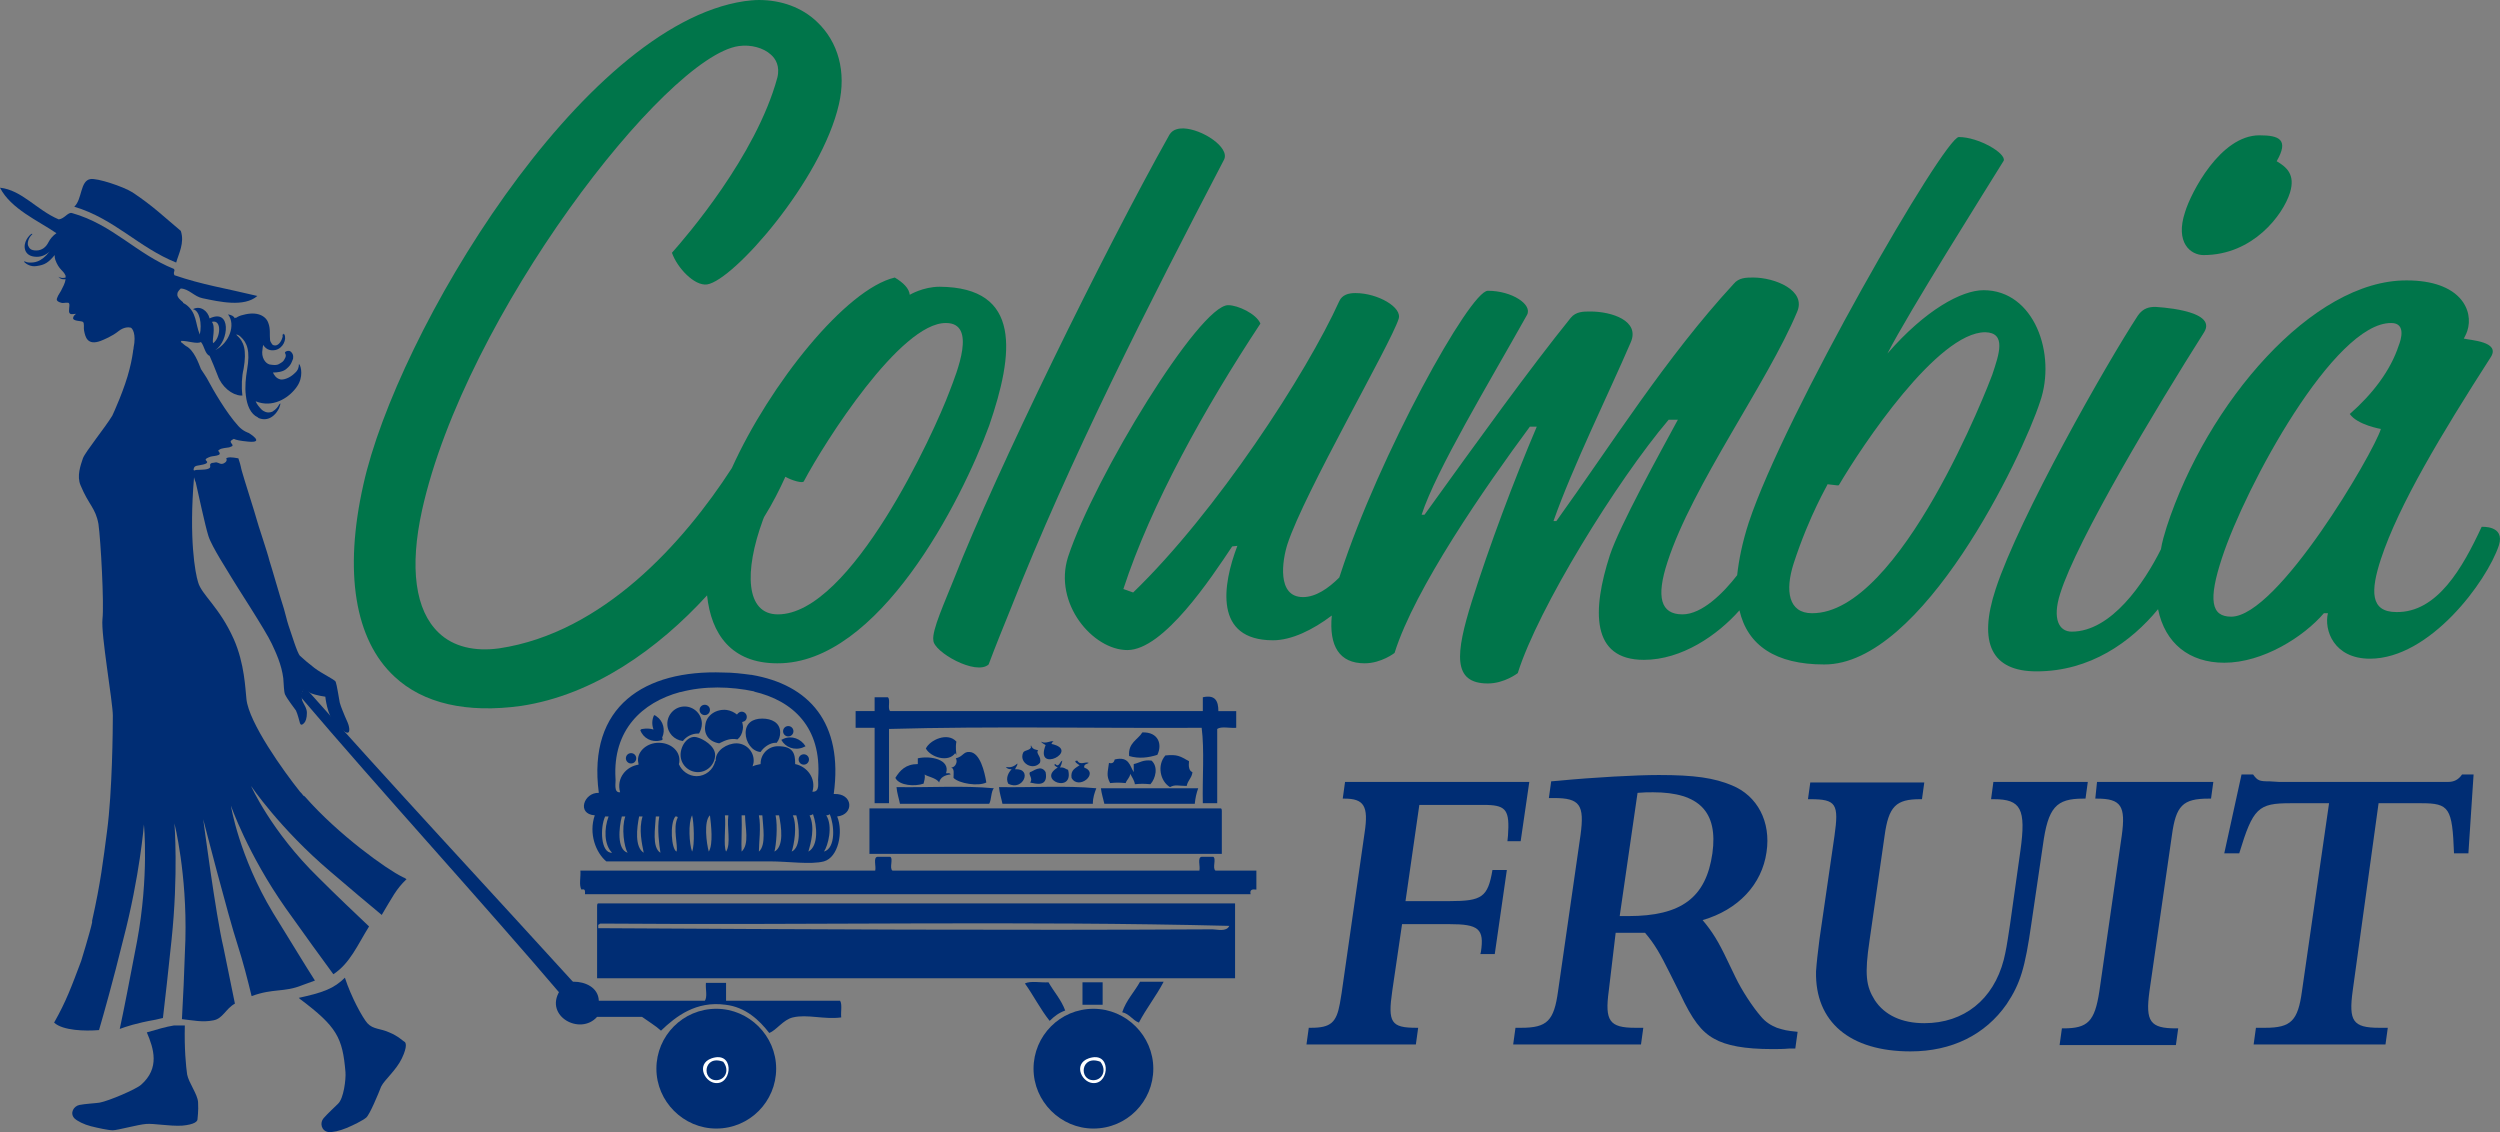 <?xml version="1.0" encoding="UTF-8" standalone="no"?>
<!-- Generator: Adobe Illustrator 24.1.1, SVG Export Plug-In . SVG Version: 6.00 Build 0)  -->

<svg
  version="1.1"
  x="0px"
  y="0px"
  viewBox="0 0 434.187 196.619"
  xml:space="preserve"
  id="svg25"
  sodipodi:docname="columbia-fruit-logo.svg"
  width="434.187"
  height="196.619"
  inkscape:version="1.4 (e7c3feb1, 2024-10-09)"
  xmlns:inkscape="http://www.inkscape.org/namespaces/inkscape"
  xmlns:sodipodi="http://sodipodi.sourceforge.net/DTD/sodipodi-0.dtd"
  xmlns="http://www.w3.org/2000/svg"
  xmlns:svg="http://www.w3.org/2000/svg"
>
  <rect x="0" y="0" width="434.187" height="196.619" fill="#808080" stroke="none"/>
  <defs id="defs25" />
  <sodipodi:namedview
    id="namedview25"
    pagecolor="#ffffff"
    bordercolor="#000000"
    borderopacity="0.25"
    inkscape:showpageshadow="2"
    inkscape:pageopacity="0.0"
    inkscape:pagecheckerboard="0"
    inkscape:deskcolor="#d1d1d1"
    inkscape:zoom="2.3310284"
    inkscape:cx="201.19875"
    inkscape:cy="75.288658"
    inkscape:current-layer="svg25"
  />
  <style type="text/css" id="style1">
    .st0 {
      fill: #002d74;
    }
    .st1 {
      fill: #00754a;
    }
    .st2 {
      fill: #ffffff;
    }
  </style>
  <g id="Layer_1" transform="translate(-6.4,-5.1)"></g>
  <g id="Bag" transform="translate(-6.4,-5.1)">
    <g id="g25">
      <g id="g18">
        <g id="g5">
          <path
            class="st0"
            d="m 248.2,177.2 c -0.8,5.5 -0.2,6.4 4.2,6.4 h 0.3 l -0.4,2.9 h -19 l 0.4,-2.9 h 0.4 c 3.4,0 4.4,-0.9 5,-4.2 l 0.3,-1.8 4,-27.9 c 0.7,-4.6 -0.1,-5.9 -3.5,-5.9 h -0.3 l 0.4,-2.9 h 32 l -1.5,10.3 h -2.3 l 0.1,-1 c 0.3,-4.3 -0.3,-5.2 -3.6,-5.3 h -2.3 -9.5 l -2.4,16.7 h 7.7 c 5.6,0 6.6,-0.7 7.4,-5.4 h 2.5 l -2.1,14.6 h -2.5 l 0.1,-0.4 c 0.6,-4 -0.4,-4.8 -5.5,-4.8 h -8.2 z"
            id="path1"
          />
          <path
            class="st0"
            d="m 285.8,177.2 c -0.7,5.2 0.1,6.4 4.6,6.4 h 1.4 l -0.4,2.9 h -22.2 l 0.4,-2.9 h 1 c 4.5,0 5.7,-1.2 6.4,-6.4 l 3.9,-27.1 c 0.7,-5.2 -0.1,-6.4 -4.6,-6.4 h -0.9 l 0.4,-2.9 1.2,-0.1 c 6.2,-0.6 13.6,-1 17.5,-1 6.2,0 9.6,0.5 12.7,1.8 4.4,1.8 6.8,6.3 6,11.6 -0.8,5.6 -4.9,10 -11.1,11.8 1.6,1.9 2.7,3.6 4.3,7 l 1.4,2.9 c 1.1,2.3 3,5.2 4.4,6.8 0.8,1 1.8,1.6 2.8,2 1.3,0.4 1.6,0.5 3.6,0.7 l -0.4,2.9 h -1 c -1.1,0.1 -2,0.1 -3,0.1 -4.8,0 -8,-0.6 -10.1,-1.8 -2.2,-1.2 -3.8,-3.3 -5.9,-7.8 l -1.8,-3.6 c -1.7,-3.4 -2.6,-5 -4.3,-7 h -0.8 c -1.3,0 -2.2,0 -2.8,0 -0.4,0 -0.7,0 -1.5,0 z m 1.9,-13 h 1.5 c 9.2,0 13.5,-3.2 14.6,-10.9 1,-7.2 -2.3,-10.6 -10.3,-10.6 -1,0 -1.5,0 -2.7,0.1 z"
            id="path2"
          />
          <path
            class="st0"
            d="M 352.6,140.9 H 369 l -0.4,2.9 h -0.4 c -4.7,0 -6.1,1.5 -7,8.1 l -2,13.6 c -1.1,7.7 -1.9,10.4 -4.3,14 -3.7,5.3 -9.5,8.2 -16.7,8.2 -10.5,0 -16.6,-5.1 -16.4,-13.9 0.1,-1.5 0.3,-3.2 0.6,-5.6 l 2.6,-17.9 c 0.8,-5.6 0.3,-6.4 -4.2,-6.4 h -0.4 l 0.4,-2.9 h 19.8 l -0.4,2.9 h -0.3 c -4.2,0 -5.5,1.2 -6.2,6.4 l -2.6,18.1 c -0.9,6 -0.6,8 0.9,10.4 1.7,2.6 4.7,4 8.6,4 6.9,0 12,-4.1 13.8,-11 0.4,-1.7 0.5,-2.2 1.1,-6.2 l 1.8,-12.8 c 1,-7.2 0.1,-8.9 -4.6,-8.9 h -0.5 z"
            id="path3"
          />
          <path
            class="st0"
            d="m 370.6,140.9 h 20.2 l -0.4,2.9 H 390 c -4.5,0 -5.7,1.2 -6.4,6.4 l -3.9,27.1 c -0.7,5.2 0.1,6.4 4.6,6.4 h 0.4 l -0.4,2.9 h -20.2 l 0.4,-2.9 h 0.3 c 4.2,0 5.4,-1.2 6.2,-6.4 l 3.9,-27.1 c 0.7,-5.1 -0.1,-6.4 -4.3,-6.4 h -0.3 z"
            id="path4"
          />
          <path
            class="st0"
            d="m 415,177.2 c -0.7,5.2 0,6.4 4.6,6.4 h 1.5 l -0.4,2.9 h -22.9 l 0.4,-2.9 h 1.6 c 4.5,0 5.7,-1.2 6.4,-6.4 l 4.7,-32.6 h -6.7 c -5.6,0 -6.5,0.8 -8.9,8.7 h -2.6 l 3,-13.7 h 2 c 0.8,1.1 1.1,1.2 2.9,1.2 l 1.6,0.1 h 28.4 1 c 1,0 1.8,-0.4 2.4,-1.3 h 2 l -0.9,13.7 h -2.5 c -0.3,-7.9 -0.8,-8.7 -5.7,-8.7 h -7.4 z"
            id="path5"
          />
        </g>
        <g id="g10">
          <path
            class="st1"
            d="m 169.6,54.9 c -2.9,0 -5.2,1.4 -5.2,1.4 -0.1,-1.1 -1.1,-2.1 -2.6,-3 -8.5,2 -21.7,18.5 -28.3,33.1 -8.4,13 -22.4,28.6 -40.4,31.3 -4.3,0.6 -8,-0.3 -10.5,-2.7 -4.1,-3.9 -5.1,-11.3 -2.9,-21.3 7.5,-33.8 42.3,-78.8 55,-80.6 2.1,-0.3 4.3,0.3 5.6,1.5 0.8,0.7 1.6,2 1.1,4 -3.7,13.6 -15.9,27.7 -18.3,30.4 0.9,2.6 3.9,5.8 6.1,5.5 4.6,-0.7 19.9,-18.1 22.9,-31.3 1.3,-5.6 -0.1,-10.8 -3.8,-14.3 -2.6,-2.5 -6.2,-3.8 -10.1,-3.8 -0.8,0 -1.7,0.1 -2.5,0.2 -28.4,4.2 -60.4,57.7 -66.2,84 -3.4,15.1 -1.5,26.9 5.4,33.3 5,4.7 12.6,6.4 22,5.1 12.6,-1.9 23.8,-9.9 32.3,-19.2 0.7,6.7 4.2,11.8 12.2,11.8 17.6,0.1 32,-28.2 36.8,-41.3 4.3,-12.5 5.7,-24 -8.6,-24.1 z m 1.7,18.2 c -2.6,7 -17.1,38.7 -29.8,38.7 -5.6,0 -5.9,-7.4 -2.6,-16.4 0.1,-0.2 0.1,-0.3 0.2,-0.5 1.5,-2.4 2.7,-4.8 3.7,-7 1,0.6 3,1.2 3.2,0.8 3.6,-6.8 16.8,-27.6 24.7,-27.5 5.4,0 1.9,8.5 0.6,11.9 z"
            id="path6"
          />
          <path
            class="st1"
            d="m 211.9,27.4 c -0.7,0 -1.8,0.1 -2.4,1.1 -11.4,20.3 -30.2,58.7 -37.4,77.1 -1.5,3.8 -3.9,9 -3.6,10.7 0,2 7.4,6.2 9.6,4.2 1.2,-3.2 2.5,-6.4 3.8,-9.6 10.2,-25.9 24,-53 37.1,-78.1 1,-2.1 -3.8,-5.3 -7.1,-5.4 z"
            id="path7"
          />
          <path
            class="st1"
            d="m 350.9,55.5 c -3.8,0 -10.1,3.4 -16.7,11 3.8,-7.4 17,-28.3 20.2,-33.5 0.4,-1.3 -4.4,-4.1 -7.8,-4.1 -2.5,0 -30.3,48.2 -36.5,67 -1.1,3.4 -1.7,6.4 -2,9.1 -2.4,3.1 -6.1,6.8 -9.5,6.8 -3.8,0 -4.6,-3 -2.6,-9.1 4.3,-13.3 17.4,-31.2 22.5,-43.4 1.7,-3.8 -3.9,-6 -7.6,-6 -1.2,0 -2.5,0 -3.4,1.1 -11.8,12.8 -21.3,28 -30.8,41.2 h -0.5 c 3.3,-9.4 9.8,-22.6 13.4,-31 1.7,-3.8 -3.3,-5.4 -7,-5.4 -1.2,0 -2.5,0 -3.4,1.1 -7.1,8.8 -15.9,21 -25.4,34.2 h -0.5 c 2.5,-7.7 11.7,-22.9 18.3,-34.7 1,-1.8 -2.6,-4.2 -6.8,-4.2 -3.1,0 -18.9,28.6 -25.6,49.2 -0.1,0.2 -0.1,0.4 -0.2,0.6 -1.9,1.9 -4.1,3.4 -6.3,3.4 -4.6,0 -3.6,-6.4 -2.7,-9.2 2.9,-8.9 17.9,-34.7 19.3,-39.1 0.7,-2 -3.6,-4.5 -7.5,-4.5 -1.2,0 -2.3,0.3 -2.8,1.4 -5.7,12.6 -21.4,36.7 -35.8,50.6 l -1.7,-0.6 c 4.8,-14.7 14.1,-31.4 23.8,-46.1 -0.7,-1.7 -3.9,-3.2 -5.6,-3.2 -5,0 -23.2,29.8 -27.8,43.7 -2.6,8.1 4.3,16.2 10.3,16.2 6.3,0 14.6,-12.6 18.2,-18 l 0.9,-0.1 c -2.6,6.8 -4.1,16.4 6.2,16.4 3.2,0 6.9,-1.8 10.2,-4.3 -0.5,5.3 1.3,8.3 5.7,8.3 2.9,0 5.2,-1.8 5.2,-1.8 3.5,-11.2 15.8,-28.9 23.5,-39.3 h 1.2 c -4,9.4 -8.2,20.6 -11.3,30.4 -2.8,9 -3.4,14.2 2.8,14.2 2.9,0 5.2,-1.8 5.2,-1.8 3.5,-11.2 17.2,-33.4 26.2,-44 h 1.6 c -3.3,6.1 -10.1,18.4 -11.8,23.5 -3.1,9.6 -3.3,18.2 5.9,18.2 6.6,0 12.8,-4.3 16.6,-8.6 1.4,6.1 6.3,9.4 14.7,9.4 17.1,0.1 34.4,-36.1 37.5,-45.6 2.9,-8.3 -1,-19.4 -9.8,-19.4 z m 1.5,14.7 c -0.5,1.4 -15.9,41.5 -31.3,41.4 -4.1,0 -4.7,-3.9 -3.2,-8.6 2.8,-8.6 6,-13.8 5.9,-13.8 l 1.7,0.2 c 0.1,0 0.3,0 0.3,-0.1 4,-6.8 17.1,-26.5 25.4,-26.5 3.7,0.1 2.4,3.8 1.2,7.4 z"
            id="path8"
          />
          <path
            class="st1"
            d="m 389.1,49.4 c 8.6,0 13.8,-7 15,-10.8 1,-3.2 -0.6,-4.5 -2.3,-5.5 2.2,-3.8 0.4,-4.5 -3,-4.5 -6.8,0 -11.9,10 -12.9,13.3 -1.8,5.4 1,7.5 3.2,7.5 z"
            id="path9"
          />
          <path
            class="st1"
            d="m 437.4,96.6 c -3.3,7.1 -7.7,14.9 -14.8,14.8 -4.6,0 -4.5,-3.7 -2.7,-9.2 3.1,-9.4 10.5,-21.7 19.1,-35.1 1.7,-2.7 -3.6,-2.9 -4.7,-3.2 0,0 0.4,-0.7 0.6,-1.3 1.2,-3.6 -1.2,-8.8 -10.5,-8.8 -16.4,-0.1 -34.7,21.3 -41.7,42.8 -0.4,1.3 -0.8,2.6 -1,3.9 -2.9,5.8 -8.6,14.3 -15.5,14.3 -2.2,0 -3.4,-2.2 -2,-6.6 2.9,-9.3 16.7,-32.3 25,-45.4 2.5,-4 -8.8,-4.4 -8.5,-4.4 -1,0 -2.1,0.2 -3,1.5 -5.5,8.4 -20.6,35 -24.7,47.5 -3.1,9.4 -0.7,14.3 7.1,14.3 9.3,0 16.4,-5.1 21.1,-10.8 1.2,5.9 5.4,9.3 11.5,9.3 6.7,0 13.8,-4.5 17.3,-8.6 h 0.7 c -0.7,2.9 1,7.9 7.3,7.9 10.4,0 20.3,-13.4 22.4,-19.7 1.1,-3.5 -3,-3.2 -3,-3.2 z m -43.5,15.6 c -3.5,0 -4,-2.9 -1.6,-10.2 4.1,-12.5 19.5,-40.9 29.4,-40.8 2.6,0 1.7,2.9 1.3,3.9 -1.4,4.3 -4.5,8.4 -8.5,11.9 1.3,1.9 5.4,2.6 5.4,2.6 -1.3,4.2 -17.9,32.6 -26,32.6 z"
            id="path10"
          />
        </g>
        <g id="g13">
          <path
            class="st0"
            d="m 196.3,180.3 c -5.8,0 -10.4,4.7 -10.4,10.4 0,5.7 4.7,10.4 10.4,10.4 5.8,0 10.4,-4.7 10.4,-10.4 0,-5.7 -4.7,-10.4 -10.4,-10.4 z"
            id="path11"
          />
          <path class="st2" d="m 195.5,188.9 c -2.9,1 -1.1,4.5 1,4.3 2.6,-0.1 2.9,-5.6 -1,-4.3 z" id="path12" />
          <path class="st0" d="m 196.3,192.7 c 1.5,0 2.4,-1.7 1.2,-3.2 -3.4,-1.3 -3.8,3.2 -1.2,3.2 z" id="path13" />
        </g>
        <g id="g16">
          <path
            class="st0"
            d="m 130.8,180.3 c -5.8,0 -10.4,4.7 -10.4,10.4 0,5.7 4.7,10.4 10.4,10.4 5.8,0 10.4,-4.7 10.4,-10.4 0,-5.7 -4.7,-10.4 -10.4,-10.4 z"
            id="path14"
          />
          <path class="st2" d="m 130,188.9 c -2.9,1 -1.1,4.5 1,4.3 2.6,-0.1 2.9,-5.6 -1,-4.3 z" id="path15" />
          <path class="st0" d="m 130.8,192.7 c 1.5,0 2.4,-1.7 1.2,-3.2 -3.4,-1.3 -3.8,3.2 -1.2,3.2 z" id="path16" />
        </g>
        <path
          id="XMLID_160_"
          class="st0"
          d="m 218,128.6 h 3.1 v 2.9 c -1.1,0.1 -2.6,-0.3 -3.3,0.2 v 12.9 h -2.5 c -0.1,-4.3 0.3,-9.2 -0.2,-13.1 -18,0.1 -36.6,-0.3 -54.3,0.2 v 12.9 h -2.5 V 131.5 H 155 v -2.9 h 3.3 v -2.4 h 2.3 c 0.5,0.4 -0.1,2 0.4,2.4 h 54.3 v -2.4 c 2.2,-0.5 2.7,0.7 2.7,2.4"
        />
        <path
          id="XMLID_159_"
          class="st0"
          d="m 204.8,132.3 c 2.8,-0.1 3.5,2.1 2.6,3.9 -1.6,0.5 -3.2,0.7 -4.9,0.2 -0.2,-2.3 1.5,-2.8 2.3,-4.1"
        />
        <path
          id="XMLID_158_"
          class="st0"
          d="m 188,134.5 c -0.3,-0.2 -0.6,-0.3 -0.8,-0.6 0.9,0.5 1.7,-0.3 2.2,0 -0.2,0 -0.3,0.2 -0.4,0.4 5.2,1.1 -3,5.3 -1,0.2"
        />
        <path
          id="XMLID_157_"
          class="st0"
          d="m 174.8,135.7 c 1.8,0.1 2.6,3.4 2.9,5.3 -1.4,0.7 -4.7,0.2 -5.7,-0.8 0,-0.7 0.2,-1.6 -0.4,-1.8 0.7,0 1.2,-1 0.8,-1.6 1.3,-0.3 1.3,-1.2 2.4,-1.1"
        />
        <path
          id="XMLID_156_"
          class="st0"
          d="m 213.5,139.2 c -0.1,1 -0.8,1.4 -1,2.4 -1.4,0 -2,-0.3 -2.9,0.2 -1.7,-1 -2.3,-3.8 -0.8,-5.5 2.1,-0.2 2.5,0.1 4.1,1 -0.1,0.9 0,1.7 0.6,1.9"
        />
        <path
          id="XMLID_155_"
          class="st0"
          d="m 170.7,139.4 c 0.3,0 0.7,-0.1 0.8,0.2 -1,0.1 -1.8,0.5 -2,1.4 -0.4,-0.8 -2.3,-1.1 -2.5,-1.4 0.1,0.7 -0.1,1.1 -0.2,1.6 -1.4,0.5 -4.2,0.4 -4.9,-1 0.8,-1.3 1.8,-2.4 3.9,-2.4 v -1 c 2.2,-0.5 5.7,0.2 4.9,2.6"
        />
        <path
          id="XMLID_154_"
          class="st0"
          d="m 206.4,137.2 c 1.2,1.1 0.7,3.1 -0.2,4.1 -1.3,-0.1 -1.5,-0.1 -2.7,0 -0.1,-0.7 -0.5,-1.2 -0.8,-1.8 -0.1,0.7 -0.6,1 -0.8,1.6 -1.3,-0.1 -1.5,-0.1 -2.7,0 -0.7,-1.3 -0.4,-1.9 -0.2,-3.5 0.7,0.2 0.9,-0.2 1,-0.6 2.5,-0.6 2.6,1.1 3.3,2.2 v -1.4 c 1,-0.2 1.6,-0.8 3.1,-0.6"
        />
        <path
          id="XMLID_153_"
          class="st0"
          d="m 192.5,140.2 c -0.2,-1.4 0.7,-1.7 1.4,-2.2 -0.2,-0.1 -1.3,-0.8 -0.4,-0.8 0.5,0.9 1.4,0.1 2,0.4 -0.3,0.2 -0.9,0.2 -0.8,0.8 2.7,1 -1,4 -2.2,1.8"
        />
        <path
          id="XMLID_152_"
          class="st0"
          d="m 181.5,141.2 c -0.5,-1 0.1,-2 0.6,-2.5 -0.5,0 -0.8,-0.1 -1,-0.4 1,0.2 1.5,-0.2 2,-0.6 0,0.5 -0.3,0.6 -0.4,1 3.1,-0.2 1.4,3.9 -1.2,2.5"
        />
        <path
          id="XMLID_151_"
          class="st0"
          d="m 188,139.2 c 0.5,2.7 -1.8,2 -2.7,1.8 0.6,-0.7 -0.4,-1.4 0,-1.8 0.5,-0.1 1.9,-1.4 2.7,0"
        />
        <path
          id="XMLID_150_"
          class="st0"
          d="m 196.2,144.7 h -15.7 c -0.2,-1 -0.5,-1.8 -0.6,-2.9 5.6,0.1 11.6,-0.3 16.9,0.2 -0.3,0.8 -0.6,1.6 -0.6,2.7"
        />
        <path
          id="XMLID_149_"
          class="st0"
          d="m 178.2,144.7 h -15.5 c -0.2,-1 -0.5,-1.8 -0.6,-2.9 5.6,0.1 11.6,-0.3 16.9,0.2 -0.5,0.6 -0.4,2 -0.8,2.7"
        />
        <path
          id="XMLID_148_"
          class="st0"
          d="m 213.9,144.7 h -15.7 c -0.2,-0.9 -0.5,-1.8 -0.6,-2.7 h 16.9 c -0.3,0.8 -0.5,1.7 -0.6,2.7"
        />
        <path id="XMLID_147_" class="st0" d="m 157.4,153.3 v -7.8 h 61 c 0.2,0 0.2,0.3 0.2,0.6 v 7.3 h -61.2 z" />
        <path
          id="XMLID_146_"
          class="st0"
          d="m 107.4,159.6 c -0.5,-0.7 -0.1,-2.3 -0.2,-3.3 h 51.2 c 0.2,-0.7 -0.4,-2.3 0.4,-2.4 h 2.2 c 0.6,0.3 -0.2,2 0.4,2.4 h 53.3 c 0.2,-0.7 -0.4,-2.3 0.4,-2.4 h 2 c 0.6,0.3 -0.2,2 0.4,2.4 h 7.1 v 3.3 c -0.7,-0.1 -1.2,0 -1,0.8 H 108 c 0,-0.5 0.1,-1 -0.6,-0.8"
        />
        <path
          id="XMLID_143_"
          class="st0"
          d="M 220.9,162 H 110.3 c -0.2,0 -0.2,0.3 -0.2,0.6 V 175 h 110.8 z m -3.9,4.5 c -35,0.2 -71.7,0 -106.7,-0.2 v -0.6 c 0.2,0 0.2,-0.2 0.4,-0.2 36.1,0.3 73.4,-0.5 109.2,0.4 -0.5,1.1 -2.2,0.6 -2.9,0.6"
        />
        <path
          id="XMLID_142_"
          class="st0"
          d="m 184.4,175.9 c 1.5,2.1 2.7,4.5 4.3,6.5 0.8,-0.8 1.6,-1.4 2.7,-1.8 -0.7,-1.9 -2,-3.3 -2.9,-4.9 -1.3,0.1 -3.1,-0.3 -4.1,0.2"
        />
        <rect id="XMLID_141_" x="194.4" y="175.7" class="st0" width="3.5" height="3.9" />
        <path
          id="XMLID_140_"
          class="st0"
          d="m 204.2,182.7 c 1.3,-2.5 3,-4.6 4.3,-7.1 h -4.1 c -1,1.8 -2.4,3.2 -3.1,5.3 1.3,0.3 1.8,1.4 2.9,1.8"
        />
        <path
          id="XMLID_138_"
          class="st0"
          d="m 103.6,177.2 c -2.7,4.4 3.6,7.8 6.5,4.5 h 7.8 c 1.1,0.8 2.3,1.5 3.3,2.4 2.6,-2.5 6.1,-5.2 11.2,-4.5 3.5,0.4 5.9,2.7 7.6,4.9 1.3,-0.5 2.4,-2.3 4.1,-2.7 2.5,-0.6 5.4,0.4 8.4,0 -0.1,-1 0.2,-2.3 -0.2,-2.9 h -19.8 v -3.1 H 129 c -0.1,1 0.3,2.5 -0.2,3.1 h -18.4 c -0.1,-2.4 -2.5,-3.3 -4.3,-3.3 -0.9,-0.1 -2.5,1.6 -2.5,1.6 z"
        />
        <path
          id="XMLID_137_"
          class="st0"
          d="m 172.3,135.9 c -1.2,1.7 -4.3,0.7 -5.1,-0.8 0.7,-1.5 3.8,-2.9 5.3,-1.2 -0.2,1.1 0,1.9 0,2.4 0,-0.2 -0.2,-0.3 -0.2,-0.4"
        />
        <path
          id="XMLID_136_"
          class="st0"
          d="m 187,137.6 c -1.2,1.4 -3.7,0 -2.9,-1.8 0.3,-0.5 1.2,-0.3 1.4,-1 -0.1,0 -0.2,-0.2 0,-0.2 0.2,0.7 0.9,0.7 1.2,0.8 -0.5,0.6 0.7,1.1 0.3,2.2"
        />
        <path
          id="XMLID_135_"
          class="st0"
          d="m 191.9,138.8 c 1.1,4.2 -5.5,1.8 -1.8,-0.4 -0.2,-0.1 -0.9,-0.5 -0.4,-0.6 0.6,0.7 0.8,-0.5 1.2,-0.6 -0.1,0.5 -0.2,0.8 -0.4,1.2 0.7,-0.1 1,0.3 1.4,0.4"
        />
        <path
          class="st0"
          d="m 150.5,146.5 c 0.8,1.8 1.1,5.9 -1,6.5 0.7,-1 1.6,-4.4 0.4,-6.3 0.3,0 0.5,-0.1 0.6,-0.2 m -2.9,0 c 0.7,2 1,5.5 -0.8,6.5 0.4,-1.4 1.2,-4.2 0.2,-6.3 0.3,0 0.4,-0.1 0.6,-0.2 m -2.9,0.2 c 0.5,1.8 0.9,5.5 -0.8,6.3 0.4,-1.2 1,-4.4 0.2,-6.3 h 0.6 m -3,0 c 0.4,2 0.9,5.4 -0.8,6.3 0.3,-1.1 0.6,-4.4 0.2,-6.3 h 0.6 m -3.5,6.3 c 0,-1.5 0.4,-4.3 0,-6.3 h 0.6 c 0.1,1.9 0.7,5.2 -0.6,6.3 m -3,0 c -0.1,-1.4 0.1,-4.2 0,-6.3 h 0.6 c 0,2.1 0.8,5 -0.6,6.3 m -2.7,0 c -0.5,-1.1 0,-4.3 -0.2,-6.3 h 0.6 c -0.3,2 0.5,5 -0.4,6.3 m -3,0 c -0.4,-1.4 -0.9,-5.3 0.2,-6.3 0.2,1.6 0.6,5 -0.2,6.3 m -2.9,0 c -0.5,-1.3 -0.7,-5 0,-6.3 0.3,1 0.5,5.2 0,6.3 m -2.7,0 c -0.9,-0.4 -1.2,-4.9 -0.2,-6.1 0.2,0 0.4,0 0.4,0.2 -0.9,1.8 0.1,4.9 -0.2,5.9 m -2.8,0.2 c -1.5,-0.9 -0.9,-4.3 -0.8,-6.3 h 0.6 c -0.4,2.1 0,5 0.2,6.3 m -2.9,0 c -1.6,-1 -1.2,-4.3 -0.8,-6.3 h 0.6 c -0.7,2.2 -0.1,4.8 0.2,6.3 m -2.8,0 c -1.9,-0.6 -1.5,-4.4 -1,-6.3 h 0.6 c -0.7,2 -0.2,5.3 0.4,6.3 m -2.7,0 c -2,0.1 -2.1,-4.4 -1.2,-6.3 h 0.6 c -0.8,2.1 -0.8,4.9 0.6,6.3 m 23.2,-20.8 c 0,1.6 1.1,3.2 2.6,3.3 0.5,-0.8 1.6,-1.6 2.6,-1.6 0.1,0 0.2,0 0.2,0 0.4,-0.5 0.6,-1.1 0.6,-1.8 0,-1.7 -1.5,-2.4 -3.1,-2.4 -1.7,0 -2.9,0.8 -2.9,2.5 z m -11.3,3.8 c 0,1.7 1.4,3 3,3 1.7,0 3,-1.4 3,-3 0,-1.6 -2.2,-2.8 -3,-3 -1.6,-0.6 -3,1.3 -3,3 z m -14.9,10.5 c -1.1,3.2 0.2,6.5 2,8 h 28.4 c 3.2,0 7.1,0.6 9.4,0 2.5,-0.7 3.4,-5.1 2.3,-7.8 3,-0.3 2.8,-4.1 -0.6,-3.9 1.7,-12.4 -4.3,-19 -14.3,-20.7 v 0 c 0,0 -0.1,0 -0.1,0 -1.5,-0.2 -3.1,-0.4 -4.8,-0.4 -13.6,-0.5 -23.6,5.8 -21.6,20.9 -2.6,-0.1 -3.9,3.7 -0.7,3.9 z m 3.6,-6.4 c -0.5,-8.4 4.6,-13.2 11.2,-15 h -0.1 c 0.1,0 0.1,0 0.2,0 4.1,-1.1 8.7,-1 12.9,-0.1 h -0.2 c 6.9,1.6 11.8,6.3 11.2,15 -0.1,0.7 0.4,2.5 -1,2.4 0.7,-2.4 -1,-4.4 -3,-4.8 0,0 0,-0.1 0,-0.1 0,-1.7 -0.3,-3 -3,-3 -1.7,0 -3,1.4 -3,3 0,0 0,0.1 0,0.1 -0.5,0.1 -1,0.2 -1.4,0.4 0.1,-0.3 0.2,-0.6 0.2,-1 0,-1.7 -1.4,-3 -3,-3 -1.6,0 -3.6,1.2 -3.6,2.9 0,0.1 0,0.1 0,0.2 0,0 0,0 -0.1,0 -0.3,1.5 -1.7,2.6 -3.2,2.6 -1.4,0 -2.6,-0.9 -3.1,-2.1 0.1,-0.2 0.1,-0.5 0.1,-0.7 0,-1.7 -1.6,-3 -3.6,-3 -2,0 -3.6,1.4 -3.6,3 0,0.3 0.1,0.5 0.1,0.8 -2.1,0.3 -3.9,2.3 -3.2,4.8 -1.2,0.1 -0.7,-1.7 -0.8,-2.4 z m 9,-9.5 c 0,1.6 1.2,2.8 2.7,3 0.6,-0.8 1.6,-1.3 2.6,-1.3 0.1,0 0.1,0 0.2,0 0.3,-0.5 0.5,-1.1 0.5,-1.7 0,-1.7 -1.4,-3 -3,-3 -1.7,0 -3,1.4 -3,3 z m 9,3.4 c 1.2,-0.6 2,-0.9 3.1,-0.7 0,0 0.1,0 0.1,0 0.5,-0.4 0.8,-1 0.9,-1.7 0.1,-0.4 0,-0.9 -0.1,-1.3 0.5,-0.1 0.8,-0.4 0.8,-0.9 0,-0.5 -0.4,-0.9 -0.9,-0.9 -0.3,0 -0.6,0.2 -0.8,0.5 -0.5,-0.4 -1.1,-0.7 -1.8,-0.8 -1.8,-0.2 -3.5,0.9 -3.7,2.6 -0.3,1.6 0.6,2.9 2.4,3.2 z m 11.2,-0.8 c -0.1,0.1 -0.3,0.1 -0.4,0.2 0.7,1.3 2.3,1.9 3.8,1.3 0.1,-0.1 0.3,-0.1 0.4,-0.2 -0.8,-1.3 -2.4,-1.9 -3.8,-1.3 z M 118,131.7 c -0.2,0 -0.3,0.1 -0.4,0.2 0.5,1.4 2,2.2 3.5,1.8 0.2,0 0.3,-0.1 0.4,-0.2 0,-0.1 -0.1,-0.2 -0.1,-0.3 0.6,-1.3 0.2,-2.9 -1,-3.7 -0.1,-0.1 -0.3,-0.2 -0.4,-0.2 -0.4,0.8 -0.4,1.7 -0.1,2.5 -0.6,-0.2 -1.3,-0.2 -1.9,-0.1 z m 27.1,5.3 c 0,0.5 0.4,0.9 0.9,0.9 0.5,0 0.9,-0.4 0.9,-0.9 0,-0.5 -0.4,-0.9 -0.9,-0.9 -0.5,0 -0.9,0.4 -0.9,0.9 z m -0.9,-4.9 c 0,-0.5 -0.4,-0.9 -0.9,-0.9 -0.5,0 -0.9,0.4 -0.9,0.9 0,0.5 0.4,0.9 0.9,0.9 0.5,0 0.9,-0.4 0.9,-0.9 z m -29.1,4.7 c 0,0.5 0.4,0.9 0.9,0.9 0.5,0 0.9,-0.4 0.9,-0.9 0,-0.5 -0.4,-0.9 -0.9,-0.9 -0.5,0 -0.9,0.4 -0.9,0.9 z m 14.6,-8.4 c 0,-0.5 -0.4,-0.9 -0.9,-0.9 -0.5,0 -0.9,0.4 -0.9,0.9 0,0.5 0.4,0.9 0.9,0.9 0.5,0 0.9,-0.4 0.9,-0.9 z"
          id="path17"
        />
        <path
          class="st0"
          d="M 106.9,176.7 C 92.9,161.3 73.1,140 59.3,124.4 l -0.8,1.6 c 14.2,16.7 31.7,35.8 45.9,52.5 z"
          id="path18"
        />
      </g>
      <path
        class="st0"
        d="m 38.9,191.7 c -0.2,-1.4 -0.5,-4.4 -0.4,-8.5 -0.6,0 -1.2,0 -1.9,0 -1.3,0.2 -3,0.7 -4.7,1.2 1.2,2.8 2.3,6.2 -1,9.1 -0.9,0.8 -5.6,2.8 -7.2,3.1 -0.6,0.1 -2.5,0.2 -3.5,0.4 -1,0.2 -1.7,1.4 -0.9,2.3 0.5,0.5 1.7,1.1 2.9,1.4 1.2,0.3 3,0.7 3.8,0.7 0.8,0 4.4,-1 5.8,-1.1 1.4,-0.1 3.9,0.4 6.2,0.3 2.3,-0.2 2.7,-0.8 2.7,-1.1 0,-0.2 0.2,-1.4 0.1,-3 -0.1,-1.4 -1.6,-3.3 -1.9,-4.8 z"
        id="path19"
      />
      <path
        class="st0"
        d="m 74,184.4 c -1.5,-0.7 -2.8,-0.5 -3.8,-1.6 -0.8,-0.9 -2.8,-4.5 -3.9,-7.9 -0.9,0.9 -1.9,1.6 -3.1,2.1 -1.4,0.6 -3.1,1 -4.9,1.4 0.1,0.1 0.1,0.1 0.2,0.2 6.4,4.8 7.4,6.7 7.9,12.7 0.1,1.2 -0.3,4.6 -1.3,5.5 -0.4,0.4 -1.8,1.7 -2.5,2.5 -0.7,0.8 -0.4,2.2 0.8,2.4 0.7,0.1 2,-0.2 3.2,-0.7 1.2,-0.5 2.8,-1.3 3.4,-1.8 0.6,-0.5 2.1,-4.1 2.6,-5.4 0.6,-1.2 2.6,-2.8 3.6,-4.9 1,-2.1 0.7,-2.8 0.4,-2.9 -0.2,-0.1 -1.1,-1 -2.6,-1.6 z"
        id="path20"
      />
      <g id="g23">
        <path
          class="st0"
          d="m 37.8,45.2 c -3.1,-2.6 -4.8,-4.3 -8.4,-6.7 -1.6,-1 -6.1,-2.5 -7.3,-2.3 -1.8,0.3 -1.4,3.5 -2.8,4.8 7,2.1 11.2,7.1 17.7,9.7 0.4,-1.5 1.5,-3.4 0.8,-5.5 z"
          id="path21"
        />
        <g id="g22">
          <path
            class="st0"
            d="m 77,157.8 c 0,0 0.1,0 0,0 0,0 -0.1,-0.1 -0.3,-0.2 -0.1,-0.1 -0.3,-0.1 -0.4,-0.2 -2.7,-1.3 -11.1,-7.3 -16.9,-13.9 -0.1,-0.1 -0.2,-0.2 -0.3,-0.2 -0.2,-0.3 -0.4,-0.5 -0.6,-0.7 -2.8,-3.5 -8.9,-12 -9.3,-16.1 -0.2,-1.7 -0.3,-6.1 -2.2,-10.4 -2.5,-5.6 -5.6,-7.7 -6.2,-9.9 -0.5,-1.6 -1.6,-7.5 -0.7,-18.2 0.1,0.4 0.2,0.7 0.3,0.9 0.4,1.7 1.6,7.4 2.2,9.3 0.6,1.9 3.5,6.3 4,7.2 0.5,0.9 6,9.3 7,11.5 0.7,1.5 1.7,3.6 2,6 v 0 c 0.1,1.2 0.1,2.3 0.3,2.8 0.5,1 1.5,2.2 1.9,2.8 0.3,0.6 0.6,1.9 0.7,2.2 0.1,0.3 0.3,0.4 0.7,0 0.3,-0.3 0.5,-0.9 0.5,-1.8 0,-0.8 -0.5,-1.4 -0.8,-2.1 -0.2,-0.7 -0.1,-1.2 -0.1,-1.2 0,0 0.2,-0.7 0.4,-0.7 0.2,0 0.7,0.3 1.2,0.6 1,0.4 2.5,0.6 2.5,0.6 0,0 0.3,3.2 1.7,4.7 0.1,0.1 0.6,0.6 1.4,1.2 0.5,0.4 0.8,0.4 0.9,0.3 0.2,-0.1 0.2,-0.6 0.1,-1 0,-0.2 -0.4,-1.2 -0.7,-1.8 -0.1,-0.3 -0.7,-1.6 -0.9,-2.4 -0.1,-0.5 -0.5,-3.1 -0.7,-3.6 -0.2,-0.4 -2.4,-1.4 -3.7,-2.4 -0.8,-0.6 -2.1,-1.7 -2.5,-2.1 -0.5,-0.5 -1.5,-3.9 -2,-5.3 -0.3,-0.9 -0.5,-1.9 -0.8,-2.9 -0.6,-1.8 -2.1,-7.1 -2.5,-8.3 -0.3,-1.3 -2.1,-6.6 -2.2,-7.1 -0.1,-0.5 -2.4,-7.7 -2.6,-8.5 -0.2,-0.7 -0.1,-0.7 -0.6,-2.2 -0.2,0 -1.3,-0.3 -1.9,-0.1 -0.1,0 -0.2,0.1 -0.2,0.1 0.3,0.6 -0.5,0.9 -0.5,0.9 -0.5,0.2 -0.7,-0.1 -1.2,-0.2 -0.3,0 -0.5,0.1 -0.8,0.1 -0.7,0.3 0.1,0.7 -0.6,1 -0.7,0.3 -2.1,0.1 -2.4,0.3 -0.3,0.1 -0.2,-0.5 0.1,-0.7 0.3,-0.2 1.3,-0.2 1.9,-0.5 0.6,-0.4 -0.5,-0.5 0.1,-0.9 0.2,-0.1 0.4,-0.2 0.7,-0.3 0.4,-0.1 1,-0.1 1.4,-0.3 0,0 0,0 0,0 0,0 0.1,0 0.1,-0.1 0.2,-0.2 -0.1,-0.4 -0.2,-0.6 0,-0.1 0.1,-0.1 0.2,-0.2 0.4,-0.3 1.2,-0.3 1.7,-0.4 0,0 0,0 0,0 l 0.5,-0.2 c 0,0 0,0 0,0 0.4,-0.3 -0.7,-0.7 0,-1.1 0.7,-0.4 -0.4,0 2.8,0.3 3.1,0.3 0.1,-1.5 0.1,-1.5 0,0 -1,-0.3 -1.8,-1.2 -2.1,-2.3 -4.4,-6.3 -5.3,-8 0,-0.1 -1.2,-1.9 -1.2,-1.9 -0.4,-1 -1.2,-3.3 -2.6,-4 -0.2,-0.1 -0.7,-0.6 -0.9,-0.7 l 0.1,-0.2 c 1.2,0 2.7,0.6 3.4,0.2 0.6,0.7 0.7,2.1 1.5,2.4 0,0 0,0 0,0 0.4,0.9 0.9,2.1 1.4,3.4 0.7,2 2.5,3.4 4,3.5 0.1,0 0.2,0 0.3,0 -0.2,-1.6 -0.1,-3.4 0.2,-4.6 0.6,-3.4 0,-4.8 -1.1,-5.8 -0.1,-0.1 -0.1,-0.1 -0.2,-0.2 0.3,0 0.6,0.2 0.8,0.4 1.1,1 1.7,2.4 1.1,5.8 -0.2,1.2 -0.4,2.9 -0.2,4.4 0.2,1.7 0.8,3.2 2.1,3.8 0,0 0.1,0.1 0.1,0.1 1.7,0.7 2.9,-0.5 3.4,-1.4 0.1,-0.2 0.2,-0.3 0.2,-0.4 0,0 0.2,-0.5 0.2,-0.7 0,-0.1 -0.2,0.1 -0.3,0.3 -0.1,0.1 -0.1,0.2 -0.2,0.3 -0.3,0.4 -0.6,0.6 -0.9,0.8 -0.5,0.2 -1,0.2 -1.5,-0.1 -0.1,-0.1 -0.2,-0.1 -0.3,-0.2 -0.5,-0.5 -0.9,-1 -1.1,-1.5 0.2,0.1 0.4,0.1 0.6,0.2 2.8,0.8 5.4,-1 6.6,-2.8 1.1,-1.6 0.7,-3.4 0.4,-3.8 -0.1,-0.1 -0.1,-0.1 -0.1,0.1 0,0.3 -0.1,0.9 -0.7,1.4 -0.9,0.9 -2,1.2 -2.5,1.1 -0.8,-0.2 -1.1,-0.8 -1.3,-1.2 0.7,0 1.7,-0.1 2.3,-0.6 0.6,-0.5 0.8,-0.8 1,-1.3 0.1,-0.2 0.1,-0.3 0.2,-0.5 0,0 0,-0.1 0,-0.1 0.1,-0.6 -0.2,-1 -0.5,-1.2 -0.4,-0.2 -1,0.1 -0.9,0.3 0.2,0.4 0.2,0.6 -0.1,1.1 -0.2,0.4 -0.4,0.5 -0.9,0.8 -0.5,0.3 -1,0.2 -1.7,0.1 -0.7,-0.2 -1.5,-1.2 -1.2,-2.7 0,-0.3 0.1,-0.5 0.1,-0.7 0.4,0.6 1,1.1 2.1,0.9 1.4,-0.3 2,-1.9 1.6,-2.7 -0.1,-0.1 -0.2,-0.2 -0.2,-0.1 0,0 0,0 0,0.1 0,0 0,0 -0.1,0 -0.1,0.1 0,0.1 0,0.3 -0.1,0.6 -0.6,1.6 -1.3,1.6 -0.3,0 -0.5,-0.1 -0.6,-0.3 -0.1,-0.2 -0.3,-0.4 -0.3,-0.7 -0.1,-0.8 0.1,-1.9 -0.3,-2.9 -0.4,-1.2 -1.9,-2.1 -4.4,-1.4 -0.5,0.1 -0.9,0.3 -1.2,0.5 -0.1,0 -0.1,0 -0.2,0 v 0.1 C 47,60 46.6,59.8 46,59.7 c 1.4,1.8 0.2,5 -2.2,6.2 2.4,-1.6 2.8,-7.3 -1,-5.5 -0.3,-1.3 -1.6,-2.3 -2.9,-1.6 1.2,0.2 1.6,2.6 1.2,4.4 -0.8,-1.9 -0.5,-3.8 -2.4,-5.2 -0.2,-0.1 -0.3,-0.2 -0.5,-0.3 v -0.1 c -0.6,-0.5 -0.9,-0.8 -1,-1.2 0,-0.2 0,-0.4 0.1,-0.6 0.1,-0.2 0.3,-0.4 0.5,-0.6 1.5,0.1 2.3,1.4 3.8,1.7 2.9,0.6 7.2,1.6 9.5,-0.4 -5.8,-1.4 -9.4,-1.9 -14.4,-3.6 -0.3,-0.6 0.2,-0.7 -0.1,-1.1 -6.5,-2.6 -10.6,-7.7 -17.7,-9.7 -0.7,-0.2 -1.3,1 -2.3,1.1 -3.8,-1.6 -6.4,-5.1 -10.2,-5.5 1.9,3.7 6.6,5.7 9.8,7.9 -0.6,0.4 -1.1,1 -1.4,1.6 -0.4,0.8 -1.1,1.4 -2.1,1.4 -1,0 -1.2,-0.4 -1.4,-0.8 -0.2,-0.4 0,-1.4 0.7,-2 0,0 0,-0.1 0,-0.1 0,0 -0.1,0 -0.1,0 -0.4,0.2 -1.6,1.5 -1.1,2.9 0.2,0.5 0.7,1.1 2,1.1 0.9,0 1.7,-0.4 2.3,-1 0,0 -0.1,0.1 -0.1,0.1 -1.5,1.9 -2.7,1.9 -3.4,1.9 -0.4,0 -0.7,-0.1 -0.9,-0.2 0,0 -0.1,0 -0.1,0 0,0 0,0.1 0,0.1 0.3,0.3 1.1,0.9 2.2,0.7 1.4,-0.2 2,-0.6 3.1,-1.9 0,0.3 0,0.5 0.1,0.8 0.6,1.7 1.4,1.9 1.7,2.6 0.1,0.1 0.1,0.3 0.1,0.5 -0.4,0.1 -0.7,0.1 -0.9,0 -0.2,0 -0.4,-0.1 -0.4,-0.2 0,0 0,0 0,0 0,0 0,0 0,0 0.1,0.2 0.4,0.5 1,0.5 0.1,0 0.2,0 0.3,0 -0.1,0.7 -0.5,1.4 -0.8,2 -0.5,0.8 -0.6,1 -0.7,1.3 -0.2,0.5 0.4,0.7 0.8,0.8 0.4,0.1 1.2,-0.2 1.3,0.1 0.2,0.3 -0.2,1.4 0.1,1.7 0.2,0.3 0.8,0.1 1.1,0.1 -0.3,0.3 -0.4,0.3 -0.5,0.7 -0.1,0.6 1.4,0.5 1.7,0.7 0.3,0.2 0.1,1.1 0.2,1.5 0.2,1 0.5,2.7 2.9,1.8 0.5,-0.2 2,-0.8 3.1,-1.7 0.9,-0.7 1.7,-0.7 2.1,-0.6 0.3,0.1 1,1.1 0.5,3.5 0,0 0,0 0,0.1 -0.1,0.4 -0.1,0.6 -0.1,0.6 0,0 -0.2,1.5 -0.6,3 -0.8,3.3 -2.8,7.7 -3,8.1 -1.2,2 -4.7,6.3 -5.1,7.4 -0.4,1.2 -1.1,3.1 -0.4,4.7 1.4,3.4 2.6,3.9 3.1,6.7 0.4,2.8 1,13.9 0.7,16.5 -0.3,2.6 1.8,14.4 1.8,16.8 0,2.4 -0.1,13.2 -1,20 -0.7,5.3 -1.1,8.9 -2.6,15.6 0,0 0,0.2 0,0.3 -0.3,1.5 -1.9,6.7 -1.9,6.7 -1.7,4.5 -2.6,7 -4.7,10.7 1.5,1.4 5.4,1.5 7.8,1.3 0.9,-3.1 2.4,-8.4 4.2,-15.7 2.9,-11.1 3.6,-20 3.6,-20 0,0 0.9,9 -1.2,20.3 -1.3,6.8 -2.3,12 -3,15.2 1.1,-0.4 2.8,-1 6.2,-1.6 0.1,0 1.2,-0.3 1.3,-0.3 0.4,-3.3 0.9,-7.9 1.5,-13.6 1.2,-11.4 0.5,-20.2 0.5,-20.2 0,0 2.2,8.7 1.9,20.2 -0.2,5.8 -0.4,10.5 -0.6,13.8 1.9,0.2 3.6,0.6 5.5,0.2 1.6,-0.3 2.1,-2 3.7,-2.9 -0.6,-3 -1.4,-6.9 -2,-9.8 -1.3,-5.4 -3.5,-22.2 -3.5,-22.2 v 0 c 0,0 4.3,16.7 6,21.9 0.9,2.8 1.7,5.9 2.4,8.8 3.8,-1.4 5.6,-0.6 8.8,-1.9 0,0 2.2,-0.8 2.2,-0.8 -1.8,-2.8 -4.2,-6.8 -7.3,-11.8 -5.9,-9.8 -7.3,-18.6 -7.3,-18.6 0,0 2.9,8.4 9.5,17.8 3.5,4.9 6.3,8.8 8.3,11.5 2.9,-1.9 4.2,-5.1 6.2,-8.3 -2.3,-2.2 -5.3,-5 -8.8,-8.5 -8.2,-8 -11.7,-15.9 -11.7,-15.9 0,0 5,7.4 13.7,14.8 3.6,3.1 6.6,5.6 9,7.6 1.8,-3 2.5,-4.5 4.3,-6.2 0.1,0.1 0.1,0.1 0,0 z M 43.4,64.7 c -0.2,-0.6 0.5,-2.8 -0.2,-3.7 1.8,-0.5 1.5,2.9 0.2,3.7 z"
            id="path22"
          />
        </g>
      </g>
      <g id="g24"></g>
    </g>
  </g>
</svg>
